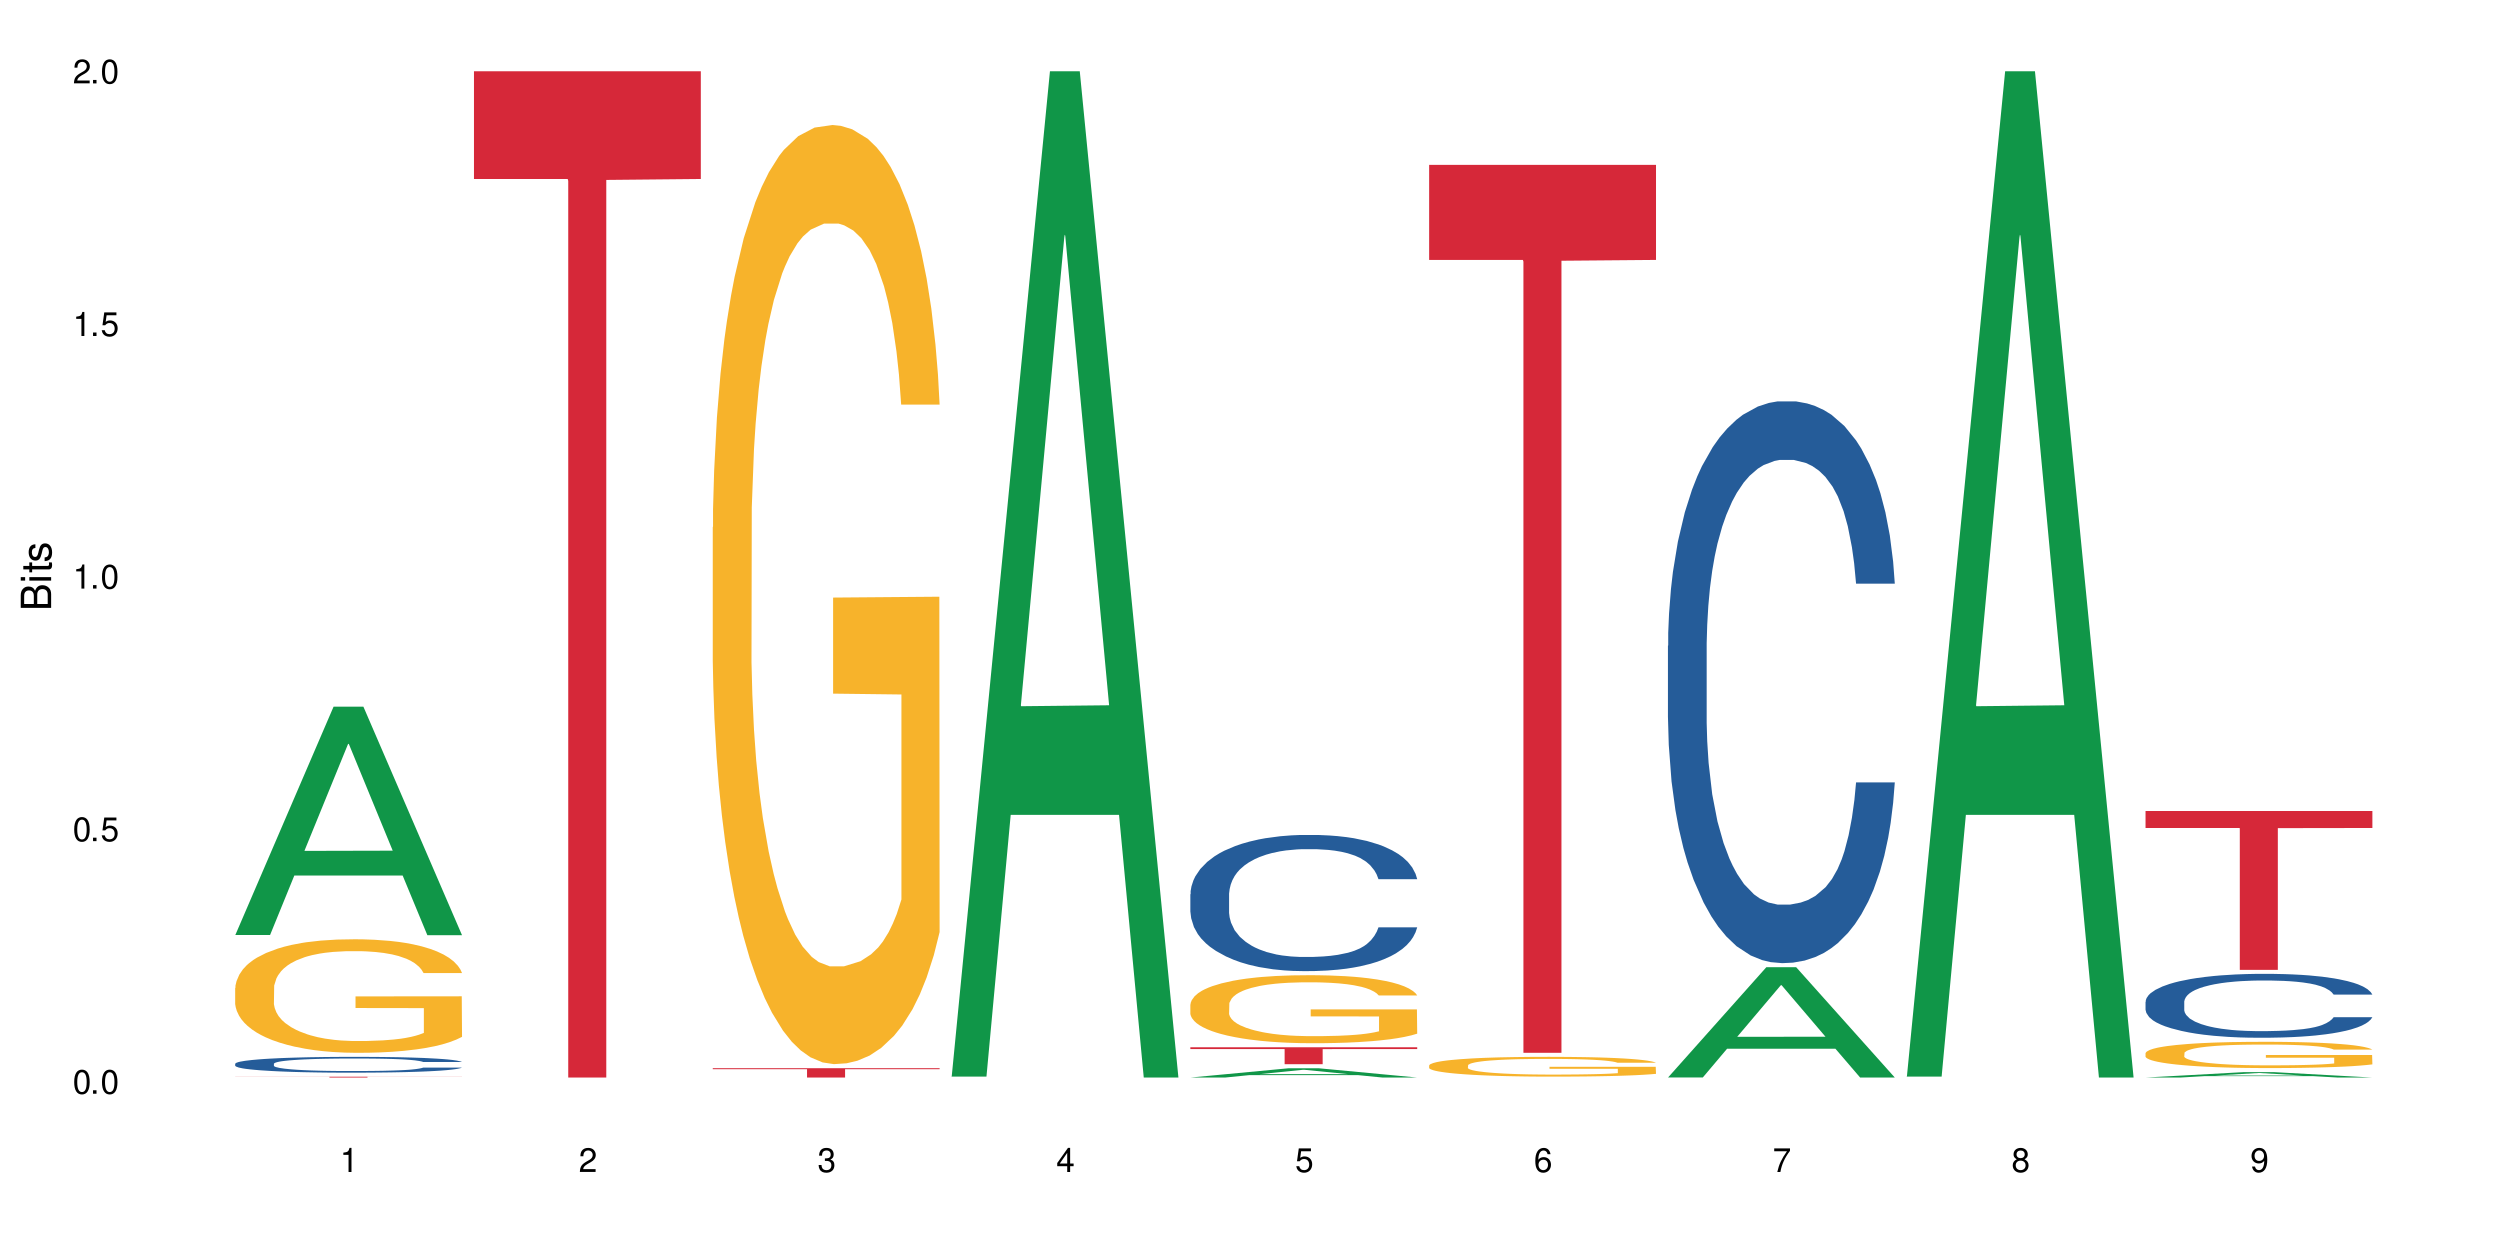 <?xml version="1.0" encoding="UTF-8"?>
<svg xmlns="http://www.w3.org/2000/svg" xmlns:xlink="http://www.w3.org/1999/xlink" width="720" height="360" viewBox="0 0 720 360">
<defs>
<g>
<g id="glyph-0-0">
</g>
<g id="glyph-0-1">
<path d="M 2.641 -6.938 C 2 -6.938 1.422 -6.656 1.078 -6.172 C 0.641 -5.562 0.406 -4.641 0.406 -3.359 C 0.406 -1.016 1.188 0.219 2.641 0.219 C 4.078 0.219 4.859 -1.016 4.859 -3.297 C 4.859 -4.641 4.656 -5.547 4.203 -6.172 C 3.844 -6.656 3.281 -6.938 2.641 -6.938 Z M 2.641 -6.188 C 3.547 -6.188 4 -5.25 4 -3.375 C 4 -1.406 3.562 -0.484 2.625 -0.484 C 1.734 -0.484 1.281 -1.438 1.281 -3.344 C 1.281 -5.25 1.734 -6.188 2.641 -6.188 Z M 2.641 -6.188 "/>
</g>
<g id="glyph-0-2">
<path d="M 1.828 -1 L 0.828 -1 L 0.828 0 L 1.828 0 Z M 1.828 -1 "/>
</g>
<g id="glyph-0-3">
<path d="M 4.562 -6.797 L 1.062 -6.797 L 0.547 -3.094 L 1.328 -3.094 C 1.719 -3.562 2.047 -3.734 2.578 -3.734 C 3.484 -3.734 4.062 -3.109 4.062 -2.094 C 4.062 -1.125 3.484 -0.531 2.578 -0.531 C 1.828 -0.531 1.375 -0.906 1.188 -1.672 L 0.328 -1.672 C 0.453 -1.109 0.547 -0.844 0.75 -0.594 C 1.125 -0.078 1.828 0.219 2.594 0.219 C 3.969 0.219 4.922 -0.781 4.922 -2.219 C 4.922 -3.562 4.031 -4.484 2.719 -4.484 C 2.25 -4.484 1.859 -4.359 1.469 -4.062 L 1.734 -5.969 L 4.562 -5.969 Z M 4.562 -6.797 "/>
</g>
<g id="glyph-0-4">
<path d="M 2.484 -4.938 L 2.484 0 L 3.328 0 L 3.328 -6.938 L 2.766 -6.938 C 2.469 -5.875 2.281 -5.734 0.984 -5.562 L 0.984 -4.938 Z M 2.484 -4.938 "/>
</g>
<g id="glyph-0-5">
<path d="M 4.859 -0.828 L 1.281 -0.828 C 1.359 -1.406 1.672 -1.781 2.5 -2.281 L 3.469 -2.828 C 4.406 -3.344 4.906 -4.062 4.906 -4.906 C 4.906 -5.484 4.672 -6.031 4.266 -6.406 C 3.859 -6.766 3.375 -6.938 2.719 -6.938 C 1.859 -6.938 1.219 -6.625 0.844 -6.031 C 0.609 -5.672 0.5 -5.234 0.484 -4.531 L 1.328 -4.531 C 1.359 -5.016 1.406 -5.281 1.531 -5.516 C 1.75 -5.938 2.188 -6.203 2.703 -6.203 C 3.469 -6.203 4.031 -5.641 4.031 -4.891 C 4.031 -4.344 3.719 -3.859 3.125 -3.516 L 2.234 -3 C 0.812 -2.172 0.406 -1.531 0.328 -0.016 L 4.859 -0.016 Z M 4.859 -0.828 "/>
</g>
<g id="glyph-0-6">
<path d="M 2.125 -3.188 L 2.578 -3.188 C 3.5 -3.188 3.984 -2.766 3.984 -1.922 C 3.984 -1.062 3.469 -0.531 2.594 -0.531 C 1.656 -0.531 1.203 -1 1.156 -2.016 L 0.312 -2.016 C 0.344 -1.453 0.438 -1.094 0.609 -0.781 C 0.953 -0.109 1.625 0.219 2.547 0.219 C 3.953 0.219 4.859 -0.625 4.859 -1.938 C 4.859 -2.828 4.516 -3.297 3.703 -3.594 C 4.344 -3.844 4.656 -4.328 4.656 -5.031 C 4.656 -6.219 3.875 -6.938 2.578 -6.938 C 1.203 -6.938 0.484 -6.172 0.453 -4.703 L 1.297 -4.703 C 1.312 -5.125 1.344 -5.359 1.453 -5.578 C 1.641 -5.969 2.062 -6.203 2.594 -6.203 C 3.344 -6.203 3.797 -5.75 3.797 -5 C 3.797 -4.516 3.609 -4.219 3.25 -4.047 C 3.016 -3.953 2.703 -3.922 2.125 -3.906 Z M 2.125 -3.188 "/>
</g>
<g id="glyph-0-7">
<path d="M 3.141 -1.672 L 3.141 0 L 3.984 0 L 3.984 -1.672 L 4.984 -1.672 L 4.984 -2.438 L 3.984 -2.438 L 3.984 -6.938 L 3.359 -6.938 L 0.266 -2.578 L 0.266 -1.672 Z M 3.141 -2.438 L 1 -2.438 L 3.141 -5.5 Z M 3.141 -2.438 "/>
</g>
<g id="glyph-0-8">
<path d="M 4.781 -5.125 C 4.609 -6.266 3.891 -6.938 2.844 -6.938 C 2.094 -6.938 1.422 -6.578 1.031 -5.953 C 0.594 -5.266 0.406 -4.422 0.406 -3.172 C 0.406 -2 0.578 -1.25 0.984 -0.641 C 1.359 -0.078 1.953 0.219 2.703 0.219 C 3.984 0.219 4.922 -0.75 4.922 -2.094 C 4.922 -3.375 4.062 -4.281 2.844 -4.281 C 2.172 -4.281 1.641 -4.031 1.281 -3.516 C 1.281 -5.234 1.828 -6.188 2.797 -6.188 C 3.391 -6.188 3.797 -5.797 3.938 -5.125 Z M 2.734 -3.531 C 3.547 -3.531 4.062 -2.953 4.062 -2.031 C 4.062 -1.156 3.484 -0.531 2.703 -0.531 C 1.922 -0.531 1.328 -1.188 1.328 -2.078 C 1.328 -2.938 1.906 -3.531 2.734 -3.531 Z M 2.734 -3.531 "/>
</g>
<g id="glyph-0-9">
<path d="M 4.984 -6.797 L 0.438 -6.797 L 0.438 -5.969 L 4.109 -5.969 C 2.5 -3.656 1.828 -2.234 1.328 0 L 2.219 0 C 2.594 -2.172 3.453 -4.047 4.984 -6.094 Z M 4.984 -6.797 "/>
</g>
<g id="glyph-0-10">
<path d="M 3.75 -3.656 C 4.469 -4.094 4.688 -4.438 4.688 -5.078 C 4.688 -6.172 3.844 -6.938 2.641 -6.938 C 1.438 -6.938 0.594 -6.172 0.594 -5.094 C 0.594 -4.438 0.812 -4.094 1.516 -3.656 C 0.734 -3.266 0.359 -2.703 0.359 -1.922 C 0.359 -0.656 1.281 0.219 2.641 0.219 C 3.984 0.219 4.922 -0.656 4.922 -1.922 C 4.922 -2.703 4.531 -3.266 3.75 -3.656 Z M 2.641 -6.188 C 3.359 -6.188 3.812 -5.75 3.812 -5.062 C 3.812 -4.406 3.344 -3.984 2.641 -3.984 C 1.922 -3.984 1.453 -4.406 1.453 -5.078 C 1.453 -5.75 1.922 -6.188 2.641 -6.188 Z M 2.641 -3.266 C 3.484 -3.266 4.062 -2.719 4.062 -1.906 C 4.062 -1.078 3.484 -0.531 2.625 -0.531 C 1.797 -0.531 1.219 -1.094 1.219 -1.906 C 1.219 -2.719 1.781 -3.266 2.641 -3.266 Z M 2.641 -3.266 "/>
</g>
<g id="glyph-0-11">
<path d="M 0.516 -1.578 C 0.672 -0.453 1.406 0.219 2.438 0.219 C 3.188 0.219 3.859 -0.141 4.266 -0.766 C 4.688 -1.453 4.891 -2.297 4.891 -3.547 C 4.891 -4.719 4.703 -5.453 4.312 -6.078 C 3.938 -6.641 3.344 -6.938 2.594 -6.938 C 1.297 -6.938 0.359 -5.969 0.359 -4.625 C 0.359 -3.344 1.234 -2.453 2.453 -2.453 C 3.094 -2.453 3.578 -2.672 4.016 -3.203 C 4 -1.484 3.469 -0.531 2.5 -0.531 C 1.906 -0.531 1.484 -0.906 1.359 -1.578 Z M 2.578 -6.203 C 3.375 -6.203 3.969 -5.531 3.969 -4.641 C 3.969 -3.797 3.391 -3.188 2.547 -3.188 C 1.734 -3.188 1.234 -3.766 1.234 -4.688 C 1.234 -5.562 1.797 -6.203 2.578 -6.203 Z M 2.578 -6.203 "/>
</g>
<g id="glyph-1-0">
</g>
<g id="glyph-1-1">
<path d="M 0 -0.953 L 0 -4.891 C 0 -5.719 -0.234 -6.344 -0.734 -6.797 C -1.188 -7.234 -1.812 -7.469 -2.5 -7.469 C -3.547 -7.469 -4.188 -7 -4.625 -5.875 C -4.984 -6.688 -5.625 -7.094 -6.531 -7.094 C -7.172 -7.094 -7.734 -6.859 -8.141 -6.391 C -8.562 -5.922 -8.75 -5.344 -8.75 -4.5 L -8.75 -0.953 Z M -4.984 -2.062 L -7.766 -2.062 L -7.766 -4.219 C -7.766 -4.844 -7.688 -5.203 -7.453 -5.5 C -7.219 -5.812 -6.859 -5.969 -6.375 -5.969 C -5.891 -5.969 -5.531 -5.812 -5.297 -5.5 C -5.062 -5.203 -4.984 -4.844 -4.984 -4.219 Z M -0.984 -2.062 L -4 -2.062 L -4 -4.781 C -4 -5.766 -3.438 -6.359 -2.484 -6.359 C -1.547 -6.359 -0.984 -5.766 -0.984 -4.781 Z M -0.984 -2.062 "/>
</g>
<g id="glyph-1-2">
<path d="M -6.281 -1.797 L -6.281 -0.797 L 0 -0.797 L 0 -1.797 Z M -8.75 -1.797 L -8.75 -0.797 L -7.484 -0.797 L -7.484 -1.797 Z M -8.75 -1.797 "/>
</g>
<g id="glyph-1-3">
<path d="M -6.281 -3.047 L -6.281 -2.016 L -8.016 -2.016 L -8.016 -1.016 L -6.281 -1.016 L -6.281 -0.172 L -5.469 -0.172 L -5.469 -1.016 L -0.719 -1.016 C -0.078 -1.016 0.281 -1.453 0.281 -2.234 C 0.281 -2.5 0.25 -2.719 0.188 -3.047 L -0.641 -3.047 C -0.609 -2.906 -0.594 -2.766 -0.594 -2.562 C -0.594 -2.141 -0.719 -2.016 -1.156 -2.016 L -5.469 -2.016 L -5.469 -3.047 Z M -6.281 -3.047 "/>
</g>
<g id="glyph-1-4">
<path d="M -4.531 -5.25 C -5.766 -5.25 -6.469 -4.422 -6.469 -2.969 C -6.469 -1.516 -5.719 -0.562 -4.547 -0.562 C -3.562 -0.562 -3.094 -1.062 -2.734 -2.562 L -2.516 -3.484 C -2.344 -4.188 -2.094 -4.469 -1.641 -4.469 C -1.047 -4.469 -0.641 -3.875 -0.641 -3 C -0.641 -2.453 -0.797 -2 -1.062 -1.75 C -1.25 -1.594 -1.422 -1.531 -1.875 -1.469 L -1.875 -0.406 C -0.422 -0.453 0.281 -1.266 0.281 -2.922 C 0.281 -4.5 -0.5 -5.516 -1.719 -5.516 C -2.656 -5.516 -3.172 -4.984 -3.469 -3.734 L -3.703 -2.766 C -3.891 -1.953 -4.156 -1.609 -4.594 -1.609 C -5.188 -1.609 -5.547 -2.125 -5.547 -2.938 C -5.547 -3.75 -5.203 -4.172 -4.531 -4.203 Z M -4.531 -5.25 "/>
</g>
</g>
</defs>
<rect x="-72" y="-36" width="864" height="432" fill="rgb(100%, 100%, 100%)" fill-opacity="1"/>
<path fill-rule="nonzero" fill="rgb(6.275%, 58.824%, 28.235%)" fill-opacity="1" d="M 67.73 269.281 L 67.801 269.219 L 96.07 203.52 L 104.656 203.52 L 133.066 269.344 L 123.082 269.344 L 115.965 252.16 L 84.762 252.16 L 77.781 269.281 L 67.73 269.281 L 87.766 245.055 L 113.102 244.992 L 100.469 214.273 L 100.328 214.211 L 100.188 214.398 L 87.695 244.992 L 87.766 245.055 Z M 67.73 269.281 "/>
<path fill-rule="nonzero" fill="rgb(14.51%, 36.078%, 60%)" fill-opacity="1" d="M 67.73 306.359 L 67.812 306.355 L 67.812 306.254 L 68.051 306.098 L 68.605 305.895 L 69.164 305.758 L 70.598 305.512 L 72.59 305.277 L 74.664 305.094 L 76.176 304.984 L 77.531 304.902 L 80.637 304.746 L 82.629 304.668 L 84.781 304.598 L 87.41 304.527 L 89.324 304.484 L 93.625 304.418 L 96.812 304.391 L 99.281 304.379 L 104.621 304.379 L 107.809 304.395 L 110.117 304.414 L 112.668 304.449 L 114.82 304.484 L 118.562 304.578 L 121.91 304.691 L 123.426 304.762 L 125.816 304.891 L 127.648 305.016 L 128.922 305.121 L 130.355 305.277 L 131.629 305.465 L 132.586 305.676 L 133.066 305.855 L 121.91 305.855 L 121.352 305.688 L 120.715 305.559 L 119.52 305.387 L 118.324 305.27 L 116.652 305.148 L 115.137 305.066 L 113.066 304.988 L 111.234 304.938 L 109.32 304.902 L 107.488 304.875 L 103.984 304.852 L 99.922 304.852 L 98.406 304.859 L 95.297 304.895 L 93.625 304.922 L 91.234 304.98 L 89.562 305.035 L 87.57 305.117 L 86.215 305.188 L 84.543 305.297 L 83.348 305.391 L 81.992 305.531 L 81.195 305.633 L 80.48 305.75 L 79.84 305.887 L 79.363 306.035 L 79.043 306.188 L 78.887 306.336 L 78.887 306.98 L 79.043 307.133 L 79.441 307.309 L 80.48 307.562 L 81.992 307.781 L 83.746 307.957 L 85.418 308.082 L 86.375 308.141 L 87.648 308.207 L 89.641 308.289 L 92.512 308.371 L 94.184 308.406 L 96.734 308.438 L 99.363 308.457 L 102.867 308.457 L 105.977 308.438 L 108.047 308.418 L 110.199 308.387 L 113.145 308.312 L 114.98 308.246 L 116.57 308.168 L 117.766 308.09 L 118.562 308.023 L 119.758 307.895 L 120.715 307.754 L 121.434 307.605 L 121.91 307.465 L 133.066 307.465 L 132.586 307.633 L 131.871 307.793 L 131.152 307.914 L 130.039 308.059 L 128.762 308.188 L 126.93 308.336 L 125.418 308.43 L 123.426 308.535 L 121.59 308.613 L 119.602 308.684 L 116.652 308.77 L 114.738 308.809 L 112.668 308.848 L 110.199 308.879 L 107.09 308.91 L 103.746 308.926 L 100.637 308.93 L 97.289 308.922 L 94.82 308.906 L 91.555 308.867 L 87.492 308.793 L 84.543 308.715 L 82.23 308.633 L 80.238 308.551 L 78.008 308.438 L 75.141 308.258 L 73.387 308.113 L 72.191 307.996 L 70.84 307.836 L 69.883 307.691 L 68.766 307.457 L 67.969 307.16 L 67.73 306.934 Z M 67.73 306.359 "/>
<path fill-rule="nonzero" fill="rgb(96.863%, 70.196%, 16.863%)" fill-opacity="1" d="M 67.73 284.516 L 67.812 284.484 L 67.812 283.887 L 68.129 282.543 L 68.926 280.691 L 69.961 279.168 L 71.078 277.973 L 71.793 277.348 L 72.988 276.449 L 74.023 275.793 L 76.656 274.449 L 80 273.195 L 81.832 272.656 L 83.906 272.148 L 86.852 271.582 L 88.207 271.371 L 92.352 270.895 L 97.051 270.598 L 102.23 270.508 L 104.621 270.535 L 107.887 270.656 L 112.348 270.984 L 114.898 271.281 L 116.891 271.582 L 118.961 271.969 L 121.512 272.566 L 123.902 273.285 L 125.816 274 L 127.727 274.898 L 129.32 275.852 L 130.676 276.898 L 131.871 278.152 L 132.586 279.199 L 133.066 280.242 L 121.988 280.242 L 121.352 279.199 L 120.637 278.391 L 119.441 277.406 L 118.246 276.688 L 117.051 276.121 L 114.82 275.344 L 112.906 274.867 L 110.516 274.449 L 108.207 274.18 L 105.578 274 L 103.984 273.941 L 99.762 273.941 L 95.938 274.152 L 93.707 274.391 L 92.113 274.629 L 89.879 275.078 L 88.527 275.434 L 87.73 275.676 L 85.34 276.602 L 83.746 277.438 L 82.871 278.004 L 81.754 278.898 L 80.957 279.707 L 80.082 280.902 L 79.602 281.797 L 78.965 283.828 L 78.887 289.203 L 79.125 290.34 L 79.602 291.562 L 80.238 292.641 L 81.195 293.773 L 82.152 294.641 L 83.824 295.805 L 85.258 296.582 L 86.375 297.09 L 88.527 297.895 L 89.402 298.164 L 91.473 298.703 L 93.625 299.121 L 96.254 299.48 L 98.246 299.66 L 101.434 299.809 L 105.496 299.809 L 110.277 299.629 L 113.305 299.391 L 115.379 299.152 L 116.73 298.941 L 118.406 298.613 L 119.602 298.316 L 120.715 297.984 L 122.07 297.477 L 122.07 290.34 L 102.391 290.309 L 102.391 286.965 L 132.984 286.934 L 133.066 298.613 L 131.391 299.418 L 129.32 300.195 L 127.328 300.793 L 125.258 301.301 L 122.309 301.867 L 119.918 302.227 L 116.254 302.645 L 112.906 302.914 L 109.402 303.094 L 106.293 303.184 L 102.629 303.215 L 99.363 303.152 L 95.855 302.973 L 93.066 302.734 L 90.52 302.438 L 87.969 302.047 L 84.781 301.422 L 82.711 300.914 L 80.559 300.285 L 78.406 299.539 L 76.496 298.734 L 75.219 298.105 L 73.945 297.391 L 72.59 296.492 L 71.316 295.477 L 70.359 294.551 L 69.484 293.504 L 68.848 292.52 L 68.211 291.176 L 67.891 290.102 L 67.73 289.176 Z M 67.73 284.516 "/>
<path fill-rule="nonzero" fill="rgb(83.922%, 15.686%, 22.353%)" fill-opacity="1" d="M 67.73 310.094 L 133.066 310.094 L 133.066 310.121 L 105.836 310.121 L 105.836 310.332 L 94.879 310.332 L 94.879 310.121 L 67.73 310.121 Z M 67.73 310.094 "/>
<path fill-rule="nonzero" fill="rgb(83.922%, 15.686%, 22.353%)" fill-opacity="1" d="M 136.504 20.527 L 201.836 20.527 L 201.836 51.547 L 174.609 51.82 L 174.609 310.332 L 163.652 310.332 L 163.652 52.094 L 163.496 51.547 L 136.504 51.547 Z M 136.504 20.527 "/>
<path fill-rule="nonzero" fill="rgb(96.863%, 70.196%, 16.863%)" fill-opacity="1" d="M 205.277 151.848 L 205.355 151.598 L 205.355 146.66 L 205.676 135.543 L 206.473 120.23 L 207.508 107.633 L 208.621 97.75 L 209.34 92.562 L 210.535 85.152 L 211.57 79.719 L 214.199 68.605 L 217.547 58.23 L 219.379 53.785 L 221.449 49.586 L 224.398 44.891 L 225.754 43.164 L 229.895 39.211 L 234.598 36.742 L 239.777 36 L 242.168 36.246 L 245.434 37.234 L 249.895 39.953 L 252.445 42.422 L 254.438 44.891 L 256.508 48.102 L 259.059 53.043 L 261.449 58.973 L 263.359 64.898 L 265.273 72.309 L 266.867 80.215 L 268.219 88.859 L 269.414 99.234 L 270.133 107.879 L 270.609 116.523 L 259.535 116.523 L 258.898 107.879 L 258.18 101.211 L 256.984 93.059 L 255.789 87.129 L 254.594 82.438 L 252.363 76.016 L 250.453 72.062 L 248.062 68.605 L 245.75 66.383 L 243.121 64.898 L 241.527 64.406 L 237.305 64.406 L 233.48 66.133 L 231.25 68.109 L 229.656 70.086 L 227.426 73.793 L 226.07 76.758 L 225.273 78.73 L 222.883 86.391 L 221.293 93.305 L 220.414 98 L 219.301 105.41 L 218.504 112.078 L 217.625 121.957 L 217.148 129.367 L 216.512 146.164 L 216.43 190.625 L 216.672 200.012 L 217.148 210.141 L 217.785 219.031 L 218.742 228.418 L 219.699 235.582 L 221.371 245.215 L 222.805 251.637 L 223.922 255.836 L 226.07 262.504 L 226.949 264.727 L 229.02 269.172 L 231.172 272.633 L 233.801 275.598 L 235.793 277.078 L 238.98 278.312 L 243.043 278.312 L 247.824 276.832 L 250.852 274.855 L 252.922 272.879 L 254.277 271.148 L 255.949 268.434 L 257.145 265.961 L 258.262 263.246 L 259.613 259.047 L 259.613 200.012 L 239.934 199.766 L 239.934 172.102 L 270.531 171.852 L 270.609 268.434 L 268.938 275.102 L 266.867 281.523 L 264.875 286.465 L 262.801 290.664 L 259.855 295.355 L 257.465 298.32 L 253.801 301.777 L 250.453 304 L 246.945 305.484 L 243.84 306.227 L 240.176 306.473 L 236.906 305.977 L 233.402 304.496 L 230.613 302.52 L 228.062 300.051 L 225.516 296.84 L 222.328 291.652 L 220.254 287.453 L 218.105 282.266 L 215.953 276.09 L 214.039 269.422 L 212.766 264.234 L 211.492 258.305 L 210.137 250.895 L 208.863 242.496 L 207.906 234.84 L 207.027 226.195 L 206.391 218.043 L 205.754 206.93 L 205.438 198.035 L 205.277 190.379 Z M 205.277 151.848 "/>
<path fill-rule="nonzero" fill="rgb(83.922%, 15.686%, 22.353%)" fill-opacity="1" d="M 205.277 307.637 L 270.609 307.637 L 270.609 307.926 L 243.383 307.926 L 243.383 310.332 L 232.426 310.332 L 232.426 307.93 L 232.266 307.926 L 205.277 307.926 Z M 205.277 307.637 "/>
<path fill-rule="nonzero" fill="rgb(6.275%, 58.824%, 28.235%)" fill-opacity="1" d="M 274.051 310.059 L 274.117 309.789 L 302.387 20.527 L 310.973 20.527 L 339.383 310.332 L 329.402 310.332 L 322.281 234.684 L 291.082 234.684 L 284.102 310.059 L 274.051 310.059 L 294.082 203.391 L 319.422 203.117 L 306.785 67.875 L 306.645 67.602 L 306.508 68.418 L 294.012 203.117 L 294.082 203.391 Z M 274.051 310.059 "/>
<path fill-rule="nonzero" fill="rgb(6.275%, 58.824%, 28.235%)" fill-opacity="1" d="M 342.82 310.328 L 342.891 310.328 L 371.16 307.656 L 379.746 307.656 L 408.156 310.332 L 398.176 310.332 L 391.055 309.633 L 359.852 309.633 L 352.875 310.328 L 342.82 310.328 L 362.855 309.344 L 388.191 309.344 L 375.559 308.094 L 375.418 308.094 L 375.281 308.098 L 362.785 309.344 L 362.855 309.344 Z M 342.82 310.328 "/>
<path fill-rule="nonzero" fill="rgb(14.51%, 36.078%, 60%)" fill-opacity="1" d="M 342.82 257.539 L 342.902 257.504 L 342.902 256.645 L 343.141 255.281 L 343.699 253.559 L 344.258 252.379 L 345.691 250.262 L 347.684 248.219 L 349.754 246.641 L 351.266 245.711 L 352.621 244.992 L 355.73 243.668 L 357.723 242.984 L 359.871 242.375 L 362.5 241.766 L 364.414 241.41 L 368.715 240.836 L 371.902 240.586 L 374.375 240.477 L 379.711 240.477 L 382.898 240.621 L 385.211 240.801 L 387.758 241.086 L 389.91 241.41 L 393.656 242.195 L 397 243.199 L 398.516 243.773 L 400.906 244.887 L 402.738 245.961 L 404.012 246.895 L 405.445 248.219 L 406.723 249.832 L 407.68 251.66 L 408.156 253.203 L 397 253.203 L 396.445 251.77 L 395.805 250.656 L 394.609 249.188 L 393.414 248.148 L 391.742 247.109 L 390.23 246.426 L 388.156 245.746 L 386.324 245.316 L 384.414 244.992 L 382.578 244.777 L 379.074 244.562 L 375.012 244.562 L 373.496 244.633 L 370.391 244.922 L 368.715 245.172 L 366.324 245.676 L 364.652 246.141 L 362.66 246.855 L 361.305 247.465 L 359.633 248.398 L 358.438 249.223 L 357.082 250.406 L 356.285 251.301 L 355.57 252.305 L 354.934 253.488 L 354.453 254.742 L 354.137 256.07 L 353.977 257.359 L 353.977 262.918 L 354.137 264.207 L 354.535 265.711 L 355.57 267.898 L 357.082 269.797 L 358.836 271.305 L 360.508 272.379 L 361.465 272.883 L 362.742 273.453 L 364.734 274.172 L 367.602 274.891 L 369.273 275.176 L 371.824 275.461 L 374.453 275.605 L 377.957 275.605 L 381.066 275.461 L 383.137 275.281 L 385.289 274.996 L 388.238 274.387 L 390.07 273.812 L 391.664 273.133 L 392.859 272.453 L 393.656 271.879 L 394.852 270.766 L 395.805 269.547 L 396.523 268.293 L 397 267.074 L 408.156 267.074 L 407.68 268.508 L 406.961 269.906 L 406.242 270.945 L 405.129 272.199 L 403.852 273.312 L 402.02 274.566 L 400.508 275.391 L 398.516 276.285 L 396.684 276.969 L 394.691 277.578 L 391.742 278.293 L 389.832 278.652 L 387.758 278.977 L 385.289 279.262 L 382.18 279.512 L 378.836 279.656 L 375.727 279.691 L 372.383 279.621 L 369.91 279.477 L 366.645 279.156 L 362.582 278.508 L 359.633 277.828 L 357.324 277.148 L 355.332 276.43 L 353.102 275.461 L 350.23 273.887 L 348.48 272.668 L 347.285 271.664 L 345.93 270.266 L 344.973 269.012 L 343.859 267.004 L 343.062 264.457 L 342.82 262.484 Z M 342.82 257.539 "/>
<path fill-rule="nonzero" fill="rgb(96.863%, 70.196%, 16.863%)" fill-opacity="1" d="M 342.82 289.25 L 342.902 289.23 L 342.902 288.871 L 343.219 288.066 L 344.016 286.957 L 345.051 286.047 L 346.168 285.328 L 346.887 284.953 L 348.082 284.418 L 349.117 284.023 L 351.746 283.219 L 355.094 282.465 L 356.926 282.145 L 358.996 281.84 L 361.945 281.5 L 363.297 281.375 L 367.441 281.09 L 372.141 280.91 L 377.32 280.855 L 379.711 280.875 L 382.977 280.945 L 387.441 281.141 L 389.988 281.32 L 391.98 281.5 L 394.055 281.734 L 396.602 282.09 L 398.992 282.52 L 400.906 282.949 L 402.816 283.488 L 404.41 284.059 L 405.766 284.688 L 406.961 285.438 L 407.68 286.062 L 408.156 286.691 L 397.082 286.691 L 396.445 286.062 L 395.727 285.582 L 394.531 284.988 L 393.336 284.559 L 392.141 284.219 L 389.91 283.754 L 387.996 283.469 L 385.609 283.219 L 383.297 283.059 L 380.668 282.949 L 379.074 282.914 L 374.852 282.914 L 371.027 283.039 L 368.797 283.184 L 367.203 283.324 L 364.973 283.594 L 363.617 283.809 L 362.82 283.953 L 360.43 284.508 L 358.836 285.008 L 357.961 285.348 L 356.844 285.883 L 356.047 286.367 L 355.172 287.082 L 354.695 287.621 L 354.055 288.836 L 353.977 292.059 L 354.215 292.738 L 354.695 293.473 L 355.332 294.117 L 356.285 294.797 L 357.242 295.316 L 358.918 296.012 L 360.352 296.477 L 361.465 296.781 L 363.617 297.266 L 364.492 297.426 L 366.566 297.75 L 368.715 298 L 371.344 298.215 L 373.336 298.32 L 376.523 298.41 L 380.59 298.41 L 385.367 298.305 L 388.395 298.16 L 390.469 298.016 L 391.824 297.891 L 393.496 297.695 L 394.691 297.516 L 395.805 297.32 L 397.16 297.016 L 397.16 292.738 L 377.48 292.719 L 377.48 290.715 L 408.074 290.699 L 408.156 297.695 L 406.484 298.18 L 404.41 298.645 L 402.418 299 L 400.348 299.305 L 397.398 299.645 L 395.008 299.859 L 391.344 300.109 L 387.996 300.273 L 384.492 300.379 L 381.387 300.434 L 377.719 300.449 L 374.453 300.414 L 370.949 300.309 L 368.16 300.164 L 365.609 299.984 L 363.059 299.754 L 359.871 299.379 L 357.801 299.074 L 355.648 298.695 L 353.5 298.25 L 351.586 297.766 L 350.312 297.391 L 349.035 296.961 L 347.684 296.426 L 346.406 295.816 L 345.449 295.262 L 344.574 294.637 L 343.938 294.043 L 343.301 293.238 L 342.98 292.594 L 342.82 292.039 Z M 342.82 289.25 "/>
<path fill-rule="nonzero" fill="rgb(83.922%, 15.686%, 22.353%)" fill-opacity="1" d="M 342.82 301.613 L 408.156 301.613 L 408.156 302.137 L 380.926 302.141 L 380.926 306.492 L 369.973 306.492 L 369.973 302.145 L 369.812 302.137 L 342.82 302.137 Z M 342.82 301.613 "/>
<path fill-rule="nonzero" fill="rgb(96.863%, 70.196%, 16.863%)" fill-opacity="1" d="M 411.594 306.809 L 411.676 306.805 L 411.676 306.699 L 411.992 306.465 L 412.789 306.145 L 413.824 305.879 L 414.941 305.668 L 415.656 305.559 L 416.852 305.402 L 417.891 305.289 L 420.52 305.055 L 423.863 304.836 L 425.695 304.742 L 427.77 304.652 L 430.715 304.555 L 432.07 304.52 L 436.215 304.438 L 440.914 304.383 L 446.094 304.367 L 448.484 304.375 L 451.75 304.395 L 456.211 304.453 L 458.762 304.504 L 460.754 304.555 L 462.824 304.621 L 465.375 304.727 L 467.766 304.852 L 469.68 304.977 L 471.59 305.133 L 473.184 305.301 L 474.539 305.48 L 475.734 305.699 L 476.449 305.883 L 476.93 306.066 L 465.855 306.066 L 465.215 305.883 L 464.5 305.742 L 463.305 305.57 L 462.109 305.445 L 460.914 305.348 L 458.684 305.211 L 456.77 305.129 L 454.379 305.055 L 452.07 305.008 L 449.441 304.977 L 447.848 304.965 L 443.625 304.965 L 439.801 305.004 L 437.57 305.043 L 435.977 305.086 L 433.746 305.164 L 432.391 305.227 L 431.594 305.27 L 429.203 305.43 L 427.609 305.574 L 426.734 305.676 L 425.617 305.832 L 424.82 305.973 L 423.945 306.18 L 423.465 306.336 L 422.828 306.691 L 422.75 307.625 L 422.988 307.824 L 423.465 308.039 L 424.105 308.227 L 425.059 308.422 L 426.016 308.574 L 427.688 308.777 L 429.125 308.914 L 430.238 309 L 432.391 309.141 L 433.266 309.188 L 435.336 309.281 L 437.488 309.355 L 440.117 309.418 L 442.109 309.449 L 445.297 309.477 L 449.359 309.477 L 454.141 309.445 L 457.168 309.402 L 459.242 309.359 L 460.594 309.324 L 462.27 309.266 L 463.465 309.215 L 464.578 309.156 L 465.934 309.07 L 465.934 307.824 L 446.254 307.82 L 446.254 307.238 L 476.848 307.23 L 476.93 309.266 L 475.254 309.406 L 473.184 309.543 L 471.191 309.648 L 469.121 309.734 L 466.172 309.836 L 463.781 309.898 L 460.117 309.969 L 456.77 310.016 L 453.266 310.047 L 450.156 310.062 L 446.492 310.07 L 443.227 310.059 L 439.719 310.027 L 436.93 309.984 L 434.383 309.934 L 431.832 309.867 L 428.645 309.758 L 426.574 309.668 L 424.422 309.559 L 422.27 309.43 L 420.359 309.289 L 419.082 309.18 L 417.809 309.055 L 416.453 308.898 L 415.18 308.719 L 414.223 308.559 L 413.348 308.375 L 412.711 308.203 L 412.074 307.969 L 411.754 307.781 L 411.594 307.621 Z M 411.594 306.809 "/>
<path fill-rule="nonzero" fill="rgb(83.922%, 15.686%, 22.353%)" fill-opacity="1" d="M 411.594 47.484 L 476.93 47.484 L 476.93 74.855 L 449.699 75.094 L 449.699 303.203 L 438.746 303.203 L 438.746 75.336 L 438.586 74.855 L 411.594 74.855 Z M 411.594 47.484 "/>
<path fill-rule="nonzero" fill="rgb(6.275%, 58.824%, 28.235%)" fill-opacity="1" d="M 480.367 310.301 L 480.438 310.273 L 508.707 278.555 L 517.293 278.555 L 545.703 310.332 L 535.719 310.332 L 528.602 302.035 L 497.398 302.035 L 490.418 310.301 L 480.367 310.301 L 500.398 298.605 L 525.738 298.574 L 513.105 283.746 L 512.965 283.715 L 512.824 283.805 L 500.332 298.574 L 500.398 298.605 Z M 480.367 310.301 "/>
<path fill-rule="nonzero" fill="rgb(14.51%, 36.078%, 60%)" fill-opacity="1" d="M 480.367 185.996 L 480.445 185.848 L 480.445 182.297 L 480.688 176.676 L 481.242 169.578 L 481.801 164.699 L 483.234 155.973 L 485.227 147.543 L 487.301 141.035 L 488.812 137.191 L 490.168 134.234 L 493.273 128.762 L 495.266 125.953 L 497.418 123.438 L 500.047 120.926 L 501.961 119.445 L 506.262 117.078 L 509.449 116.043 L 511.918 115.602 L 517.258 115.602 L 520.445 116.191 L 522.754 116.93 L 525.305 118.113 L 527.457 119.445 L 531.199 122.699 L 534.547 126.84 L 536.059 129.207 L 538.449 133.789 L 540.285 138.227 L 541.559 142.07 L 542.992 147.543 L 544.266 154.199 L 545.223 161.742 L 545.703 168.102 L 534.547 168.102 L 533.988 162.184 L 533.352 157.602 L 532.156 151.535 L 530.961 147.25 L 529.289 142.961 L 527.773 140.148 L 525.703 137.34 L 523.871 135.566 L 521.957 134.234 L 520.125 133.348 L 516.621 132.461 L 512.555 132.461 L 511.043 132.754 L 507.934 133.938 L 506.262 134.973 L 503.871 137.043 L 502.199 138.965 L 500.207 141.926 L 498.852 144.438 L 497.18 148.285 L 495.984 151.684 L 494.629 156.566 L 493.832 160.262 L 493.117 164.402 L 492.477 169.285 L 492 174.461 L 491.68 179.93 L 491.523 185.254 L 491.523 208.176 L 491.68 213.5 L 492.078 219.711 L 493.117 228.734 L 494.629 236.57 L 496.383 242.785 L 498.055 247.219 L 499.012 249.289 L 500.285 251.656 L 502.277 254.613 L 505.145 257.57 L 506.82 258.754 L 509.367 259.938 L 512 260.531 L 515.504 260.531 L 518.613 259.938 L 520.684 259.199 L 522.836 258.016 L 525.781 255.5 L 527.613 253.137 L 529.207 250.324 L 530.402 247.516 L 531.199 245.148 L 532.395 240.566 L 533.352 235.535 L 534.07 230.359 L 534.547 225.332 L 545.703 225.332 L 545.223 231.25 L 544.508 237.016 L 543.789 241.305 L 542.672 246.48 L 541.398 251.066 L 539.566 256.242 L 538.051 259.641 L 536.059 263.34 L 534.227 266.148 L 532.234 268.664 L 529.289 271.621 L 527.375 273.102 L 525.305 274.43 L 522.836 275.613 L 519.727 276.648 L 516.379 277.242 L 513.273 277.391 L 509.926 277.094 L 507.457 276.5 L 504.191 275.172 L 500.125 272.508 L 497.18 269.699 L 494.867 266.891 L 492.875 263.93 L 490.645 259.938 L 487.777 253.43 L 486.023 248.402 L 484.828 244.262 L 483.473 238.496 L 482.52 233.32 L 481.402 225.035 L 480.605 214.535 L 480.367 206.402 Z M 480.367 185.996 "/>
<path fill-rule="nonzero" fill="rgb(6.275%, 58.824%, 28.235%)" fill-opacity="1" d="M 549.141 310.059 L 549.211 309.789 L 577.48 20.527 L 586.066 20.527 L 614.473 310.332 L 604.492 310.332 L 597.371 234.684 L 566.172 234.684 L 559.191 310.059 L 549.141 310.059 L 569.172 203.391 L 594.512 203.117 L 581.875 67.875 L 581.738 67.602 L 581.598 68.418 L 569.102 203.117 L 569.172 203.391 Z M 549.141 310.059 "/>
<path fill-rule="nonzero" fill="rgb(6.275%, 58.824%, 28.235%)" fill-opacity="1" d="M 617.914 310.332 L 617.98 310.328 L 646.25 308.77 L 654.836 308.77 L 683.246 310.332 L 673.266 310.332 L 666.145 309.926 L 634.945 309.926 L 627.965 310.332 L 617.914 310.332 L 637.945 309.754 L 663.285 309.754 L 650.648 309.023 L 650.512 309.023 L 650.371 309.027 L 637.875 309.754 L 637.945 309.754 Z M 617.914 310.332 "/>
<path fill-rule="nonzero" fill="rgb(14.51%, 36.078%, 60%)" fill-opacity="1" d="M 617.914 288.484 L 617.992 288.469 L 617.992 288.062 L 618.23 287.426 L 618.789 286.617 L 619.348 286.062 L 620.781 285.07 L 622.773 284.113 L 624.844 283.371 L 626.359 282.934 L 627.711 282.598 L 630.82 281.977 L 632.812 281.656 L 634.965 281.371 L 637.594 281.086 L 639.504 280.918 L 643.809 280.648 L 646.996 280.531 L 649.465 280.48 L 654.801 280.48 L 657.988 280.547 L 660.301 280.633 L 662.852 280.766 L 665 280.918 L 668.746 281.285 L 672.094 281.758 L 673.605 282.027 L 675.996 282.547 L 677.828 283.055 L 679.102 283.488 L 680.539 284.113 L 681.812 284.867 L 682.77 285.727 L 683.246 286.449 L 672.094 286.449 L 671.535 285.777 L 670.898 285.254 L 669.703 284.566 L 668.508 284.078 L 666.832 283.59 L 665.32 283.27 L 663.246 282.953 L 661.414 282.75 L 659.504 282.598 L 657.672 282.496 L 654.164 282.398 L 650.102 282.398 L 648.586 282.43 L 645.48 282.566 L 643.809 282.684 L 641.418 282.918 L 639.742 283.137 L 637.75 283.473 L 636.398 283.758 L 634.723 284.195 L 633.527 284.582 L 632.176 285.137 L 631.379 285.559 L 630.66 286.027 L 630.023 286.586 L 629.547 287.172 L 629.227 287.793 L 629.066 288.398 L 629.066 291.008 L 629.227 291.613 L 629.625 292.32 L 630.66 293.344 L 632.176 294.234 L 633.926 294.941 L 635.602 295.445 L 636.559 295.68 L 637.832 295.949 L 639.824 296.285 L 642.691 296.625 L 644.363 296.758 L 646.914 296.891 L 649.543 296.961 L 653.051 296.961 L 656.156 296.891 L 658.227 296.809 L 660.379 296.672 L 663.328 296.387 L 665.16 296.117 L 666.754 295.801 L 667.949 295.48 L 668.746 295.211 L 669.941 294.688 L 670.898 294.117 L 671.613 293.527 L 672.094 292.957 L 683.246 292.957 L 682.77 293.629 L 682.051 294.285 L 681.336 294.773 L 680.219 295.363 L 678.945 295.883 L 677.113 296.473 L 675.598 296.859 L 673.605 297.277 L 671.773 297.598 L 669.781 297.883 L 666.832 298.223 L 664.922 298.391 L 662.852 298.539 L 660.379 298.676 L 657.273 298.793 L 653.926 298.859 L 650.82 298.875 L 647.473 298.844 L 645.004 298.777 L 641.734 298.625 L 637.672 298.32 L 634.723 298.004 L 632.414 297.684 L 630.422 297.348 L 628.191 296.891 L 625.324 296.152 L 623.57 295.582 L 622.375 295.109 L 621.02 294.453 L 620.062 293.867 L 618.949 292.922 L 618.152 291.73 L 617.914 290.805 Z M 617.914 288.484 "/>
<path fill-rule="nonzero" fill="rgb(96.863%, 70.196%, 16.863%)" fill-opacity="1" d="M 617.914 303.281 L 617.992 303.273 L 617.992 303.137 L 618.312 302.824 L 619.109 302.395 L 620.145 302.043 L 621.258 301.766 L 621.977 301.621 L 623.172 301.414 L 624.207 301.262 L 626.836 300.953 L 630.184 300.664 L 632.016 300.539 L 634.086 300.422 L 637.035 300.289 L 638.391 300.242 L 642.531 300.129 L 647.234 300.062 L 652.414 300.039 L 654.801 300.047 L 658.07 300.074 L 662.531 300.152 L 665.082 300.219 L 667.074 300.289 L 669.145 300.379 L 671.695 300.516 L 674.082 300.684 L 675.996 300.848 L 677.91 301.055 L 679.5 301.277 L 680.855 301.52 L 682.051 301.809 L 682.77 302.051 L 683.246 302.293 L 672.172 302.293 L 671.535 302.051 L 670.816 301.863 L 669.621 301.637 L 668.426 301.469 L 667.23 301.34 L 665 301.16 L 663.09 301.051 L 660.699 300.953 L 658.387 300.891 L 655.758 300.848 L 654.164 300.836 L 649.941 300.836 L 646.117 300.883 L 643.887 300.938 L 642.293 300.992 L 640.062 301.098 L 638.707 301.18 L 637.91 301.234 L 635.52 301.449 L 633.926 301.645 L 633.051 301.773 L 631.934 301.98 L 631.141 302.168 L 630.262 302.445 L 629.785 302.652 L 629.148 303.121 L 629.066 304.363 L 629.305 304.629 L 629.785 304.91 L 630.422 305.16 L 631.379 305.422 L 632.332 305.621 L 634.008 305.891 L 635.441 306.07 L 636.559 306.188 L 638.707 306.375 L 639.586 306.438 L 641.656 306.562 L 643.809 306.66 L 646.438 306.742 L 648.43 306.781 L 651.617 306.816 L 655.68 306.816 L 660.461 306.777 L 663.488 306.719 L 665.559 306.664 L 666.914 306.617 L 668.586 306.543 L 669.781 306.473 L 670.898 306.395 L 672.25 306.277 L 672.25 304.629 L 652.57 304.621 L 652.57 303.848 L 683.168 303.84 L 683.246 306.543 L 681.574 306.727 L 679.5 306.906 L 677.512 307.047 L 675.438 307.164 L 672.492 307.293 L 670.102 307.375 L 666.434 307.473 L 663.09 307.535 L 659.582 307.578 L 656.477 307.598 L 652.809 307.605 L 649.543 307.59 L 646.039 307.551 L 643.25 307.496 L 640.699 307.426 L 638.148 307.336 L 634.965 307.191 L 632.891 307.074 L 630.742 306.93 L 628.59 306.754 L 626.676 306.57 L 625.402 306.422 L 624.129 306.258 L 622.773 306.051 L 621.496 305.816 L 620.543 305.602 L 619.664 305.359 L 619.027 305.133 L 618.391 304.82 L 618.07 304.57 L 617.914 304.359 Z M 617.914 303.281 "/>
<path fill-rule="nonzero" fill="rgb(83.922%, 15.686%, 22.353%)" fill-opacity="1" d="M 617.914 233.566 L 683.246 233.566 L 683.246 238.461 L 656.016 238.504 L 656.016 279.316 L 645.062 279.316 L 645.062 238.547 L 644.902 238.461 L 617.914 238.461 Z M 617.914 233.566 "/>
<g fill="rgb(0%, 0%, 0%)" fill-opacity="1">
<use xlink:href="#glyph-0-1" x="20.965" y="314.993"/>
<use xlink:href="#glyph-0-2" x="25.965" y="314.993"/>
<use xlink:href="#glyph-0-1" x="28.965" y="314.993"/>
</g>
<g fill="rgb(0%, 0%, 0%)" fill-opacity="1">
<use xlink:href="#glyph-0-1" x="20.965" y="242.251"/>
<use xlink:href="#glyph-0-2" x="25.965" y="242.251"/>
<use xlink:href="#glyph-0-3" x="28.965" y="242.251"/>
</g>
<g fill="rgb(0%, 0%, 0%)" fill-opacity="1">
<use xlink:href="#glyph-0-4" x="20.965" y="169.509"/>
<use xlink:href="#glyph-0-2" x="25.965" y="169.509"/>
<use xlink:href="#glyph-0-1" x="28.965" y="169.509"/>
</g>
<g fill="rgb(0%, 0%, 0%)" fill-opacity="1">
<use xlink:href="#glyph-0-4" x="20.965" y="96.767"/>
<use xlink:href="#glyph-0-2" x="25.965" y="96.767"/>
<use xlink:href="#glyph-0-3" x="28.965" y="96.767"/>
</g>
<g fill="rgb(0%, 0%, 0%)" fill-opacity="1">
<use xlink:href="#glyph-0-5" x="20.965" y="24.024"/>
<use xlink:href="#glyph-0-2" x="25.965" y="24.024"/>
<use xlink:href="#glyph-0-1" x="28.965" y="24.024"/>
</g>
<g fill="rgb(0%, 0%, 0%)" fill-opacity="1">
<use xlink:href="#glyph-0-4" x="97.898" y="337.532"/>
</g>
<g fill="rgb(0%, 0%, 0%)" fill-opacity="1">
<use xlink:href="#glyph-0-5" x="166.672" y="337.532"/>
</g>
<g fill="rgb(0%, 0%, 0%)" fill-opacity="1">
<use xlink:href="#glyph-0-6" x="235.445" y="337.532"/>
</g>
<g fill="rgb(0%, 0%, 0%)" fill-opacity="1">
<use xlink:href="#glyph-0-7" x="304.215" y="337.532"/>
</g>
<g fill="rgb(0%, 0%, 0%)" fill-opacity="1">
<use xlink:href="#glyph-0-3" x="372.988" y="337.532"/>
</g>
<g fill="rgb(0%, 0%, 0%)" fill-opacity="1">
<use xlink:href="#glyph-0-8" x="441.762" y="337.532"/>
</g>
<g fill="rgb(0%, 0%, 0%)" fill-opacity="1">
<use xlink:href="#glyph-0-9" x="510.535" y="337.532"/>
</g>
<g fill="rgb(0%, 0%, 0%)" fill-opacity="1">
<use xlink:href="#glyph-0-10" x="579.309" y="337.532"/>
</g>
<g fill="rgb(0%, 0%, 0%)" fill-opacity="1">
<use xlink:href="#glyph-0-11" x="648.078" y="337.532"/>
</g>
<g fill="rgb(0%, 0%, 0%)" fill-opacity="1">
<use xlink:href="#glyph-1-1" x="14.725" y="176.012"/>
<use xlink:href="#glyph-1-2" x="14.725" y="168.012"/>
<use xlink:href="#glyph-1-3" x="14.725" y="165.012"/>
<use xlink:href="#glyph-1-4" x="14.725" y="162.012"/>
</g>
</svg>
